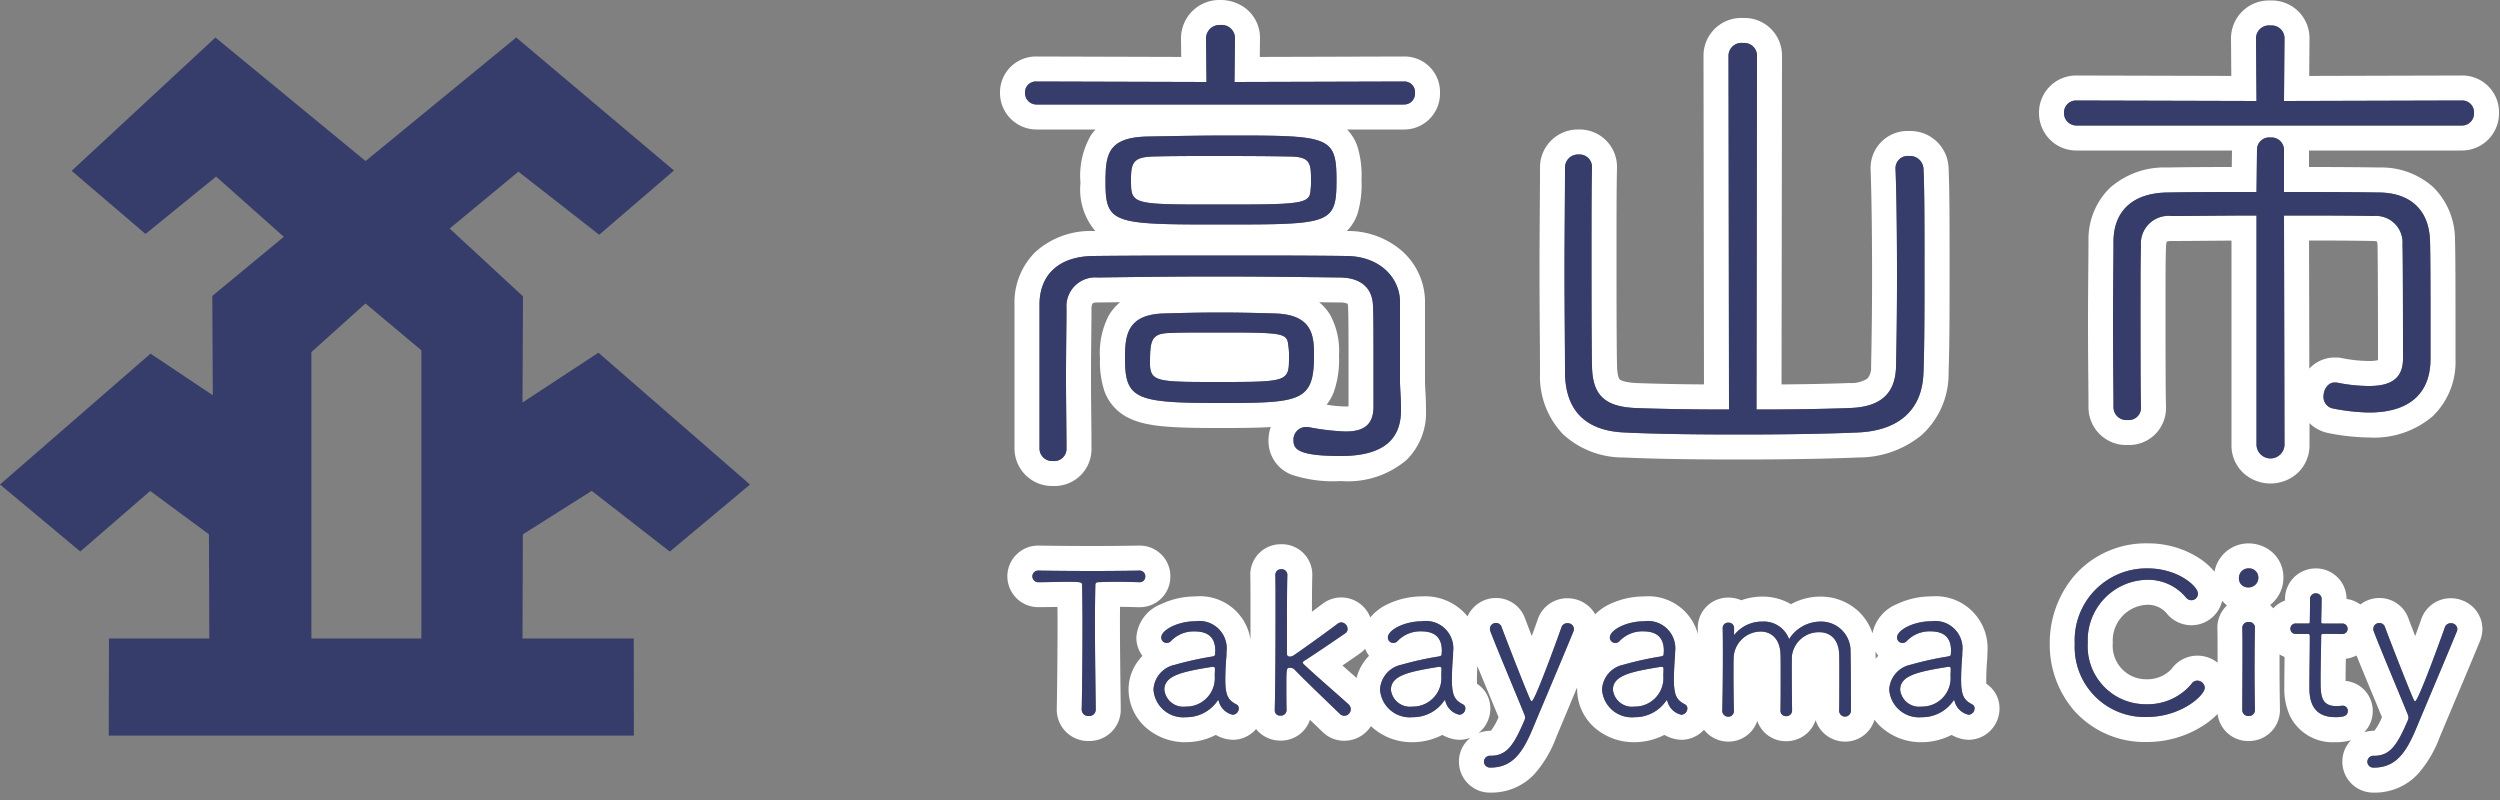 <svg xmlns="http://www.w3.org/2000/svg" width="200" height="64" viewBox="0 0 200 64"><rect x="0" y="0" width="200" height="64" fill="#808080" stroke="none"/><rect width="200" height="64" fill="none"/><g transform="translate(-4.359 -5.64)"><path d="M107.84,4.048c1.76,0,2.592-1.184,3.424-3.2.976-2.336,2.432-5.76,3.216-7.68a.552.552,0,0,0,.048-.208A.49.49,0,0,0,114-7.5a.482.482,0,0,0-.48.352c-.016.064-2.1,5.888-2.368,5.888-.048,0-.1-.08-.16-.224-.464-1.056-1.856-4.64-2.256-5.712a.454.454,0,0,0-.448-.32.464.464,0,0,0-.48.448.508.508,0,0,0,.032.208c.4,1.088,2.208,5.376,2.7,6.608a.782.782,0,0,1,.08.3.552.552,0,0,1-.048.208c-.848,1.968-1.408,2.848-2.7,2.848a.487.487,0,0,0-.544.464.479.479,0,0,0,.512.48m-70.672,0c1.76,0,2.592-1.184,3.424-3.2.976-2.336,2.432-5.76,3.216-7.68a.552.552,0,0,0,.048-.208.49.49,0,0,0-.528-.464.482.482,0,0,0-.48.352c-.016.064-2.1,5.888-2.368,5.888-.048,0-.1-.08-.16-.224-.464-1.056-1.856-4.64-2.256-5.712a.454.454,0,0,0-.448-.32.464.464,0,0,0-.48.448.508.508,0,0,0,.032.208c.4,1.088,2.208,5.376,2.7,6.608a.782.782,0,0,1,.08.3A.552.552,0,0,1,39.9.256C39.056,2.224,38.5,3.1,37.2,3.1a.487.487,0,0,0-.544.464.479.479,0,0,0,.512.48M104.736.016c.64,0,1.024-.08,1.024-.5a.4.4,0,0,0-.384-.416h-.064c-.16.016-.3.032-.448.032-1.248,0-1.28-.848-1.28-2.1,0-1.184.048-2.832.048-3.44,0-.208,0-.24.256-.24H105.3a.412.412,0,0,0,.448-.416.412.412,0,0,0-.448-.416h-1.424c-.208,0-.24,0-.24-.176,0,0,.032-1.28.032-1.744a.454.454,0,0,0-.464-.5.453.453,0,0,0-.464.464v.4c0,.56-.016,1.328-.016,1.392,0,.144-.032.16-.176.16h-.928a.412.412,0,0,0-.448.416.412.412,0,0,0,.448.416h.944c.112,0,.16.032.16.192v.256c0,.784-.032,2.736-.032,3.76,0,.7,0,2.448,2.048,2.448M71.68.016A3.016,3.016,0,0,0,74.208-1.3a.119.119,0,0,1,.048-.048c.032,0,.032.016.048.064a1.485,1.485,0,0,0,1.12,1.1.505.505,0,0,0,.48-.5.338.338,0,0,0-.176-.32c-.64-.336-.9-.656-.9-1.984,0-.528.032-1.248.08-1.776a4.344,4.344,0,0,0,.016-.448,2.189,2.189,0,0,0-2.5-2.448c-1.376,0-2.72.688-2.72,1.3a.434.434,0,0,0,.448.432.446.446,0,0,0,.336-.16,2.52,2.52,0,0,1,1.872-.768c1.3,0,1.664.688,1.664,1.568,0,.08-.016.176-.016.256,0,.112-.064.16-.256.192a25.743,25.743,0,0,0-2.96.656,2.138,2.138,0,0,0-1.712,1.984A2.382,2.382,0,0,0,71.68.016m2.112-4.032h.048c.112,0,.16.048.16.176,0,.192-.016.368-.016.544a2.281,2.281,0,0,1-2.32,2.464,1.529,1.529,0,0,1-1.712-1.344c0-1.12,1.328-1.44,3.84-1.84M48.7.016A3.016,3.016,0,0,0,51.232-1.3a.119.119,0,0,1,.048-.048c.032,0,.032.016.048.064a1.485,1.485,0,0,0,1.12,1.1.505.505,0,0,0,.48-.5.338.338,0,0,0-.176-.32c-.64-.336-.9-.656-.9-1.984,0-.528.032-1.248.08-1.776a4.344,4.344,0,0,0,.016-.448,2.189,2.189,0,0,0-2.5-2.448c-1.376,0-2.72.688-2.72,1.3a.434.434,0,0,0,.448.432.446.446,0,0,0,.336-.16,2.52,2.52,0,0,1,1.872-.768c1.3,0,1.664.688,1.664,1.568,0,.08-.016.176-.016.256,0,.112-.064.16-.256.192a25.743,25.743,0,0,0-2.96.656,2.138,2.138,0,0,0-1.712,1.984A2.382,2.382,0,0,0,48.7.016m2.112-4.032h.048c.112,0,.16.048.16.176,0,.192-.016.368-.016.544a2.281,2.281,0,0,1-2.32,2.464,1.529,1.529,0,0,1-1.712-1.344c0-1.12,1.328-1.44,3.84-1.84M30.944.016A3.016,3.016,0,0,0,33.472-1.3a.119.119,0,0,1,.048-.048c.032,0,.032.016.048.064a1.485,1.485,0,0,0,1.12,1.1.505.505,0,0,0,.48-.5.338.338,0,0,0-.176-.32c-.64-.336-.9-.656-.9-1.984,0-.528.032-1.248.08-1.776a4.343,4.343,0,0,0,.016-.448,2.189,2.189,0,0,0-2.5-2.448c-1.376,0-2.72.688-2.72,1.3a.434.434,0,0,0,.448.432.446.446,0,0,0,.336-.16,2.52,2.52,0,0,1,1.872-.768c1.3,0,1.664.688,1.664,1.568,0,.08-.016.176-.016.256,0,.112-.064.16-.256.192a25.743,25.743,0,0,0-2.96.656,2.138,2.138,0,0,0-1.712,1.984A2.382,2.382,0,0,0,30.944.016m2.112-4.032H33.1c.112,0,.16.048.16.176,0,.192-.016.368-.016.544a2.281,2.281,0,0,1-2.32,2.464,1.529,1.529,0,0,1-1.712-1.344c0-1.12,1.328-1.44,3.84-1.84M12.816.016A3.016,3.016,0,0,0,15.344-1.3a.119.119,0,0,1,.048-.048c.032,0,.032.016.048.064a1.485,1.485,0,0,0,1.12,1.1.505.505,0,0,0,.48-.5.338.338,0,0,0-.176-.32c-.64-.336-.9-.656-.9-1.984,0-.528.032-1.248.08-1.776a4.344,4.344,0,0,0,.016-.448,2.189,2.189,0,0,0-2.5-2.448c-1.376,0-2.72.688-2.72,1.3a.434.434,0,0,0,.448.432.446.446,0,0,0,.336-.16A2.52,2.52,0,0,1,13.5-6.848c1.3,0,1.664.688,1.664,1.568,0,.08-.016.176-.016.256,0,.112-.064.16-.256.192a25.743,25.743,0,0,0-2.96.656,2.138,2.138,0,0,0-1.712,1.984A2.382,2.382,0,0,0,12.816.016m2.112-4.032h.048c.112,0,.16.048.16.176,0,.192-.016.368-.016.544A2.281,2.281,0,0,1,12.8-.832a1.529,1.529,0,0,1-1.712-1.344c0-1.12,1.328-1.44,3.84-1.84M89.648,0c2.816,0,4.672-1.744,4.672-2.336a.6.6,0,0,0-.592-.576.541.541,0,0,0-.464.256,4.549,4.549,0,0,1-3.648,1.632,4.633,4.633,0,0,1-4.656-4.9,4.838,4.838,0,0,1,4.7-5.056A3.952,3.952,0,0,1,92.8-9.584a.555.555,0,0,0,.448.24.522.522,0,0,0,.528-.528c0-.576-1.584-2.016-4.032-2.016A5.75,5.75,0,0,0,83.92-5.856,5.6,5.6,0,0,0,89.648,0m-24.1-.032a.482.482,0,0,0,.464-.528v-.72c0-1.248-.016-3.28-.032-3.952a2.346,2.346,0,0,0-2.416-2.4,2.973,2.973,0,0,0-2.5,1.408,2.143,2.143,0,0,0-2.144-1.408,2.819,2.819,0,0,0-2.192,1.008q-.024.048-.048.048c-.016,0-.016-.032-.016-.1V-7.1a.427.427,0,0,0-.448-.448.428.428,0,0,0-.464.432V-7.1c.016.592.016,1.344.016,2.128,0,1.488-.016,3.168-.048,4.432v.016a.475.475,0,0,0,.48.5.446.446,0,0,0,.448-.48V-.528c-.016-.72-.032-1.92-.032-2.9,0-.608,0-1.136.016-1.408a2.183,2.183,0,0,1,2.16-2c.784,0,1.52.512,1.584,1.76.016.272.016.928.016,1.68,0,1.024,0,2.224-.016,2.864v.016a.427.427,0,0,0,.448.448.454.454,0,0,0,.48-.448V-.528C61.3-1.36,61.28-2.56,61.28-3.536c0-.592,0-1.1.016-1.376a2.169,2.169,0,0,1,2.192-1.872c.784,0,1.52.48,1.584,1.712.016.272.016.928.016,1.68,0,1.024,0,2.224-.016,2.864v.016a.471.471,0,0,0,.48.48M97.824-.08a.478.478,0,0,0,.512-.48V-.576c-.016-.9-.032-2.08-.032-3.216,0-1.376.016-2.688.032-3.36v-.016a.455.455,0,0,0-.5-.432.473.473,0,0,0-.512.448v.016c.016.448.016,1.1.016,1.856,0,1.488-.016,3.36-.016,4.72a.474.474,0,0,0,.5.48M5.04-.08A.517.517,0,0,0,5.6-.592V-.608C5.584-2.144,5.536-5.1,5.536-7.6c0-1.136.016-2.176.032-2.944,0-.208.112-.24.256-.24.24-.016.832-.032,1.6-.032.5,0,1.072.016,1.664.032H9.1a.445.445,0,0,0,.464-.464.457.457,0,0,0-.48-.464H9.072c-.928.016-2.288.032-3.664.032-1.68,0-3.376-.016-4.352-.032H1.04a.468.468,0,0,0-.512.464.482.482,0,0,0,.528.464c.768,0,1.664-.032,2.352-.032,1.072,0,1.1.048,1.1.272.016.752.032,1.92.032,3.2,0,2.448-.032,5.328-.064,6.736v.016a.517.517,0,0,0,.56.512M25.488-.1A.526.526,0,0,0,26-.608a.532.532,0,0,0-.192-.416c-.544-.512-2.688-2.352-3.52-3.152-.08-.08-.128-.128-.128-.176s.048-.1.144-.16c.88-.56,2.288-1.52,3.264-2.192a.379.379,0,0,0,.176-.336.526.526,0,0,0-.5-.528.512.512,0,0,0-.3.112c-.928.7-2.512,1.84-3.488,2.512a.554.554,0,0,1-.32.112c-.16,0-.24-.064-.24-.24v-1.68c0-1.456,0-3.5.032-4.624v-.016a.483.483,0,0,0-.96,0c.016.736.016,1.84.016,3.1,0,2.528-.016,5.7-.064,7.76v.016a.413.413,0,0,0,.464.4.444.444,0,0,0,.48-.448c-.016-.752-.016-1.3-.016-1.728,0-1.536,0-1.648.256-1.648a.515.515,0,0,1,.448.192c.736.768,3.088,3.024,3.584,3.5a.459.459,0,0,0,.352.144m72.32-10.272a.778.778,0,0,0,.8-.784.736.736,0,0,0-.784-.736.757.757,0,0,0-.768.736.718.718,0,0,0,.752.784M107.84,6.048a2.47,2.47,0,0,1-2.512-2.48,2.417,2.417,0,0,1,.7-1.715,4.261,4.261,0,0,1-1.294.163,3.8,3.8,0,0,1-3.589-2.082,5.292,5.292,0,0,1-.459-2.366c0-.557.009-1.359.018-2.135l0-.239a2.429,2.429,0,0,1-.4-.2c0,.387,0,.8,0,1.211,0,1.162.017,2.371.032,3.18q0,.018,0,.036V-.56a2.47,2.47,0,0,1-2.512,2.48A2.46,2.46,0,0,1,95.347-.243,6.65,6.65,0,0,1,94.1.75,8.364,8.364,0,0,1,89.648,2,7.552,7.552,0,0,1,83.9-.478,8.064,8.064,0,0,1,81.92-5.856a8.32,8.32,0,0,1,1.955-5.435,7.586,7.586,0,0,1,5.869-2.6A7.553,7.553,0,0,1,93.726-12.8,5.519,5.519,0,0,1,95.1-11.621a2.763,2.763,0,0,1,2.727-2.267,2.924,2.924,0,0,1,1.573.464,2.657,2.657,0,0,1,1.211,2.272,2.737,2.737,0,0,1-.918,2.07q-.071.064-.147.122a2.411,2.411,0,0,1,.256.269,2.406,2.406,0,0,1,.937-.625v-.107a2.46,2.46,0,0,1,.821-1.843,2.473,2.473,0,0,1,1.643-.621,2.452,2.452,0,0,1,2.463,2.442,2.45,2.45,0,0,1,1.1.444,2.488,2.488,0,0,1,1.524-.518,2.452,2.452,0,0,1,2.325,1.629c.113.3.308.814.54,1.413.213-.578.384-1.054.463-1.288A2.491,2.491,0,0,1,114-9.5a2.583,2.583,0,0,1,1.631.575,2.43,2.43,0,0,1,.9,1.889,2.522,2.522,0,0,1-.191.951l-.005.013c-.505,1.237-1.283,3.083-2.035,4.868-.429,1.019-.835,1.982-1.185,2.821A9.354,9.354,0,0,1,111.335,4.6,4.7,4.7,0,0,1,107.84,6.048Zm-2.256-8.935A2.407,2.407,0,0,1,107.76-.48a2.4,2.4,0,0,1-.685,1.7,2.694,2.694,0,0,1,.8-.119h.015a4.743,4.743,0,0,0,.607-1.089c-.181-.44-.425-1.027-.694-1.677-.464-1.118-.967-2.33-1.343-3.258a2.476,2.476,0,0,1-.853.262c-.01.568-.02,1.186-.02,1.7C105.584-2.938,105.584-2.913,105.584-2.887ZM89.664-8.976a2.871,2.871,0,0,0-2.7,3.056,2.669,2.669,0,0,0,2.656,2.9,2.647,2.647,0,0,0,2.028-.805,2.555,2.555,0,0,1,2.084-1.083,2.589,2.589,0,0,1,1.614.562c0-.321,0-.634,0-.93,0-.736,0-1.372-.015-1.785q0-.036,0-.071v-.016a2.409,2.409,0,0,1,.77-1.779,2.582,2.582,0,0,1-.387-.37,2.532,2.532,0,0,1-2.463,1.957,2.566,2.566,0,0,1-2.025-1.01A1.983,1.983,0,0,0,89.664-8.976ZM37.168,6.048a2.47,2.47,0,0,1-2.512-2.48,2.419,2.419,0,0,1,.923-1.913,2.438,2.438,0,0,1-.891.169,2.9,2.9,0,0,1-1.357-.391l-.04.02a5.261,5.261,0,0,1-2.348.563A4.759,4.759,0,0,1,27.681.792L27.614.728A2.512,2.512,0,0,1,25.488,1.9a2.447,2.447,0,0,1-1.751-.715L23.4.861,22.738.226a2.447,2.447,0,0,1-2.354,1.662A2.47,2.47,0,0,1,18.426.962l-.013.015a2.465,2.465,0,0,1-1.853.847A2.9,2.9,0,0,1,15.2,1.433l-.04.02a5.261,5.261,0,0,1-2.348.563A4.759,4.759,0,0,1,9.553.792,4.1,4.1,0,0,1,8.224-2.192a3.813,3.813,0,0,1,.85-2.4q.124-.155.264-.3a2.409,2.409,0,0,1-.49-1.458,3.072,3.072,0,0,1,1.967-2.673,6.4,6.4,0,0,1,2.753-.623A4.089,4.089,0,0,1,17.98-6.2c0-.855,0-1.592,0-2.085,0-1.259,0-2.346-.016-3.061q0-.022,0-.043a2.43,2.43,0,0,1,2.48-2.432,2.43,2.43,0,0,1,2.48,2.432v.016q0,.029,0,.057c-.02.71-.027,1.808-.03,2.893.306-.224.592-.437.838-.623l.046-.034a2.484,2.484,0,0,1,1.466-.485,2.5,2.5,0,0,1,2.321,1.6,3.979,3.979,0,0,1,1.374-1.055A6.4,6.4,0,0,1,31.7-9.648a4.354,4.354,0,0,1,3.644,1.6A2.485,2.485,0,0,1,37.616-9.52a2.452,2.452,0,0,1,2.325,1.629c.113.3.308.814.54,1.413.213-.578.384-1.054.463-1.288A2.491,2.491,0,0,1,43.328-9.5a2.583,2.583,0,0,1,1.631.575,2.443,2.443,0,0,1,.594.709,4.2,4.2,0,0,1,1.15-.805,6.4,6.4,0,0,1,2.753-.623,4.1,4.1,0,0,1,4.313,3c0-.14,0-.274-.008-.4q0-.027,0-.054V-7.12a2.422,2.422,0,0,1,2.464-2.432,2.491,2.491,0,0,1,1.017.213,4.993,4.993,0,0,1,1.687-.293,4.471,4.471,0,0,1,2.289.608,4.857,4.857,0,0,1,2.351-.608,4.434,4.434,0,0,1,3,1.133,4.27,4.27,0,0,1,1.17,1.806,3.2,3.2,0,0,1,1.943-2.332,6.4,6.4,0,0,1,2.753-.623,4.149,4.149,0,0,1,4.5,4.448,6.209,6.209,0,0,1-.025.636c-.042.465-.071,1.116-.071,1.588,0,.134,0,.238.008.319A2.342,2.342,0,0,1,77.9-.672,2.507,2.507,0,0,1,77.277.977a2.465,2.465,0,0,1-1.853.847,2.9,2.9,0,0,1-1.357-.391l-.04.02a5.261,5.261,0,0,1-2.348.563A4.759,4.759,0,0,1,68.417.792,4.243,4.243,0,0,1,67.9.217a2.441,2.441,0,0,1-2.35,1.751,2.484,2.484,0,0,1-1.677-.648,2.46,2.46,0,0,1-.684-1.07,2.417,2.417,0,0,1-.739,1.1,2.513,2.513,0,0,1-1.62.588A2.418,2.418,0,0,1,58.522.314a2.421,2.421,0,0,1-2.314,1.654A2.475,2.475,0,0,1,54.513,1.3a2.487,2.487,0,0,1-.255-.277,2.464,2.464,0,0,1-1.81.8,2.9,2.9,0,0,1-1.357-.391l-.04.02a5.261,5.261,0,0,1-2.348.563A4.759,4.759,0,0,1,45.441.792a4.1,4.1,0,0,1-1.329-2.984q0-.091,0-.182l-.491,1.167C43.2-.188,42.79.775,42.44,1.614A9.354,9.354,0,0,1,40.663,4.6,4.7,4.7,0,0,1,37.168,6.048ZM36.1-2.657A2.342,2.342,0,0,1,37.168-.672,2.507,2.507,0,0,1,36.541.977a2.5,2.5,0,0,1-.328.313A2.669,2.669,0,0,1,37.2,1.1h.015A4.743,4.743,0,0,0,37.823.015c-.181-.44-.425-1.027-.694-1.677-.333-.8-.685-1.651-1-2.41-.022.372-.035.775-.035,1.1C36.1-2.842,36.1-2.738,36.1-2.657ZM25.333-4.121l.514.453.619.546A3.854,3.854,0,0,1,27.2-4.6q.124-.155.264-.3a2.427,2.427,0,0,1-.316-.557,2.367,2.367,0,0,1-.47.409C26.273-4.761,25.8-4.441,25.333-4.121ZM67.984-5.238c0,.145.006.342.01.574q.1-.119.208-.23A2.435,2.435,0,0,1,67.984-5.238ZM5.04,1.92A2.509,2.509,0,0,1,2.48-.592V-.608q0-.023,0-.045c.031-1.373.063-4.251.063-6.691,0-.532,0-1.025-.007-1.461l-.2,0c-.425.008-.865.017-1.279.017a2.47,2.47,0,0,1-2.528-2.464A2.462,2.462,0,0,1,1.04-13.712h.049c.893.015,2.56.032,4.319.032,1.616,0,3.077-.022,3.63-.032h.05a2.446,2.446,0,0,1,2.48,2.464A2.438,2.438,0,0,1,9.1-8.784H8.98c-.518-.014-1.011-.027-1.438-.03q-.006.621-.006,1.216c0,1.862.027,4.014.047,5.585.007.531.013,1,.017,1.386q0,.01,0,.021v.016A2.509,2.509,0,0,1,5.04,1.92Z" transform="translate(86.419 63)" fill="#fff"/><path d="M20.08-32.36a1.084,1.084,0,0,0-1.16,1.04l.04,3.52-13.6-.04a.872.872,0,0,0-.92.88A.922.922,0,0,0,5.4-26H34.76a.869.869,0,0,0,.88-.92.849.849,0,0,0-.88-.92L21.2-27.8l.04-3.52a1.062,1.062,0,0,0-1.16-1.04m84,.04a1.039,1.039,0,0,0-1.16,1.04l.04,5-14.4-.04a.965.965,0,0,0-1,1,.988.988,0,0,0,1,1h30.8a.963.963,0,0,0,1-1,.943.943,0,0,0-1-1l-14.2.04.04-5a1.026,1.026,0,0,0-1.12-1.04m-42.2,1.4a1.032,1.032,0,0,0-1.16,1L60.76-1.6c-2.76,0-5.44-.04-7.52-.12-2.52-.12-3.4-1.12-3.44-3.36-.04-2-.04-5.72-.04-9.24,0-2.56,0-5.04.04-6.68v-.04A1,1,0,0,0,48.72-22a1.039,1.039,0,0,0-1.08,1.04c0,2.2-.04,5.32-.04,8.36s.04,6.04.04,8.08c.04,3.04,1.68,4.64,4.8,4.76,2.48.12,5.72.16,9.04.16S68.2.36,71,.24c3.2-.12,5.24-1.68,5.32-4.84.08-2.08.08-5.32.08-8.48,0-3.12,0-6.16-.08-7.76a1.08,1.08,0,0,0-1.16-1.04.978.978,0,0,0-1.08.96v.04c.08,2.04.12,5.4.12,8.64,0,2.84-.04,5.56-.08,7.28-.08,2.24-1.4,3.16-3.68,3.24-2.04.08-4.72.12-7.48.12L63-29.92a1.019,1.019,0,0,0-1.12-1m-41.12,7.4c-2.12,0-4.24.04-6.4.08-3.36.04-3.48,1.48-3.48,3.72,0,3.28.72,3.32,9.2,3.32,8.8,0,9.28,0,9.28-3.56,0-3.52-.6-3.56-8.6-3.56M19.72-18c-6.8,0-6.8,0-6.8-2,0-1.36.2-1.8,1.8-1.84,1.52-.04,3.04-.04,4.56-.04,2.08,0,4.16,0,6.24.04,1.72,0,1.8.48,1.8,1.88a5.114,5.114,0,0,1-.04.84C27.24-18,26.32-18,19.72-18m84.36-5.36a.978.978,0,0,0-1.08.96l-.04,3.4c-2.56,0-5.04,0-7.12.04-2.92.04-4.28,1.6-4.32,3.84,0,1.16-.04,3.92-.04,6.72,0,2.76.04,5.48.04,6.6A1.026,1.026,0,0,0,92.64-.76a.978.978,0,0,0,1.08-.96v-.04c-.04-1.32-.04-4.8-.04-7.88,0-2.2,0-4.24.04-5a2.213,2.213,0,0,1,2.44-2.44c1.88,0,4.28-.04,6.8-.04V1.24a1.121,1.121,0,0,0,2.24,0l-.04-18.36c2.64,0,5.2,0,7.16.04a2.131,2.131,0,0,1,2.32,2.28c.04,1.28.04,8.76.04,9.04v.08c0,1.6-.96,2.2-2.72,2.2a13.124,13.124,0,0,1-2.6-.28h-.16c-.52,0-.88.56-.88,1.12a.937.937,0,0,0,.76.96,16.206,16.206,0,0,0,2.88.32c3.4,0,4.92-1.68,4.92-4.28V-8.36c0-2.2,0-5.64-.04-6.76-.08-2.4-1.52-3.8-4.04-3.84-2.4-.04-5.04-.04-7.64-.04v-3.4a1,1,0,0,0-1.08-.96M21.32-13.92c-4,0-7.88,0-11.44.04C7.04-13.84,5.6-12.28,5.6-10V1.52a1.006,1.006,0,0,0,1.08,1,.978.978,0,0,0,1.08-.96c0-1.6-.04-3.68-.04-5.76,0-2.04.04-4.08.04-5.52a2.3,2.3,0,0,1,2.48-2.44c2.84-.04,6.08-.08,9.44-.08,3.4,0,6.84.04,10.04.08,1.6.04,2.52.84,2.56,2.28.04.84.04,1.76.04,8.04,0,1.52-.84,2-2.24,2a18.861,18.861,0,0,1-3-.36h-.16a1.009,1.009,0,0,0-1,1.08c0,.72.44,1.24,3.8,1.24,3.92,0,4.8-1.8,4.8-3.68v-.12c0-.8-.08-1.64-.08-2.16v-6.48c-.08-1.88-1.64-3.52-4.24-3.56-2.96-.04-5.96-.04-8.88-.04M20-9.36c-1.6,0-3.2.04-4.56.08-2.88.12-3,1.84-3,3.6,0,3.24.84,3.56,7.52,3.56,6.52,0,7.6-.08,7.6-3.8,0-1.52-.08-3.24-3.04-3.36-1.28-.04-2.88-.08-4.52-.08M19.96-3.8c-4.76,0-5.44,0-5.52-1.32,0-1.96.04-2.56,1.56-2.6.88-.04,2.08-.04,3.32-.04,6.04,0,6.08,0,6.2,1.16a4.356,4.356,0,0,1,.04.76c0,2,0,2.04-5.6,2.04m.12-30.56a3.276,3.276,0,0,1,2.068.714A2.981,2.981,0,0,1,23.24-31.32q0,.011,0,.023l-.017,1.491,11.531-.034h.006a2.837,2.837,0,0,1,2.88,2.92A2.869,2.869,0,0,1,34.76-24H30.21a3.67,3.67,0,0,1,.811,1.316,7.843,7.843,0,0,1,.339,2.724,8.009,8.009,0,0,1-.333,2.743,3.606,3.606,0,0,1-.841,1.337h.042a6.576,6.576,0,0,1,4.373,1.6,5.48,5.48,0,0,1,1.838,3.874q0,.043,0,.085v6.48c0,.178.015.455.031.748.023.429.049.915.049,1.412v.12a5.3,5.3,0,0,1-1.541,3.984,7.238,7.238,0,0,1-5.259,1.7,10.514,10.514,0,0,1-3.927-.5A2.87,2.87,0,0,1,23.92.88,3.23,3.23,0,0,1,24.1-.2c-1.092.074-2.433.081-4.143.081-3.8,0-5.723-.108-7.107-.751A3.832,3.832,0,0,1,10.8-3.051,7.534,7.534,0,0,1,10.44-5.68a6.519,6.519,0,0,1,.695-3.427,4,4,0,0,1,.915-1.078l-1.781.024H10.24a.718.718,0,0,0-.387.071.738.738,0,0,0-.093.4c0,.662-.009,1.448-.018,2.28C9.732-6.419,9.72-5.3,9.72-4.2s.011,2.182.022,3.231C9.751-.058,9.76.8,9.76,1.56A2.955,2.955,0,0,1,6.68,4.52a3.008,3.008,0,0,1-3.08-3V-10a5.666,5.666,0,0,1,1.7-4.229A6.592,6.592,0,0,1,9.852-15.88l.21,0A5.122,5.122,0,0,1,8.88-19.72a6.444,6.444,0,0,1,.84-3.829A3.864,3.864,0,0,1,10.087-24H5.4a2.929,2.929,0,0,1-2.96-2.96,2.869,2.869,0,0,1,2.92-2.88h.006l11.571.034L16.92-31.3q0-.011,0-.023A3.069,3.069,0,0,1,20.08-34.36Zm9.6,24.2-1.708-.021a3.967,3.967,0,0,1,.881,1.009A6.063,6.063,0,0,1,29.56-5.92a7.873,7.873,0,0,1-.4,2.878,4.066,4.066,0,0,1-.592,1.059,10.79,10.79,0,0,0,1.515.143c.1,0,.175,0,.24-.008,0-6.192,0-7.144-.038-7.937q0-.02,0-.04a.8.8,0,0,0-.033-.23A1.291,1.291,0,0,0,29.681-10.16Zm74.4-24.16a3.013,3.013,0,0,1,3.12,3.04q0,.008,0,.016l-.024,2.978,12.178-.034h.006a2.934,2.934,0,0,1,3,3,2.968,2.968,0,0,1-3,3h-12.2V-21c1.938,0,3.876.01,5.673.04a6.2,6.2,0,0,1,4.284,1.589,5.9,5.9,0,0,1,1.722,4.184c.041,1.151.041,4.566.041,6.827v2.72a6.043,6.043,0,0,1-1.827,4.583A7.245,7.245,0,0,1,111.96.64a17.859,17.859,0,0,1-3.244-.353L108.63.269A3,3,0,0,1,107.2-.507l0,1.742a3.015,3.015,0,0,1-1.048,2.333,3.231,3.231,0,0,1-4.143,0A3.013,3.013,0,0,1,100.96,1.24V-15.113l-1.873.015c-1.052.009-2.047.018-2.927.018a1.27,1.27,0,0,0-.373.043,1.4,1.4,0,0,0-.068.448q0,.027,0,.054c-.037.707-.037,2.836-.037,4.895,0,3.061,0,6.53.039,7.819q0,.03,0,.061v.04a2.955,2.955,0,0,1-3.08,2.96A3.013,3.013,0,0,1,89.52-1.8c0-.427-.006-1.088-.013-1.925-.012-1.328-.027-2.981-.027-4.675,0-1.712.015-3.387.026-4.732.007-.827.014-1.542.014-1.988q0-.018,0-.036a5.718,5.718,0,0,1,1.7-4.159,6.552,6.552,0,0,1,4.585-1.645c1.558-.03,3.312-.038,5.177-.04L101-22.32H88.56a2.952,2.952,0,0,1-2.23-.986,3.016,3.016,0,0,1-.77-2.014,2.968,2.968,0,0,1,3-3h.006l12.378.034-.024-2.978q0-.008,0-.016A3.034,3.034,0,0,1,104.08-34.32Zm8.192,19.239c-1.443-.029-3.2-.037-5.108-.039l.022,10.25A2.762,2.762,0,0,1,109.2-5.76h.16a2,2,0,0,1,.392.039,11.225,11.225,0,0,0,2.208.241,2.978,2.978,0,0,0,.715-.067c0-.035.005-.079.005-.133v-.08c0-2.871-.008-7.992-.039-8.978a1.209,1.209,0,0,0-.04-.3A1.246,1.246,0,0,0,112.272-15.081ZM61.88-32.92a3,3,0,0,1,3.12,3L64.963-3.607c2.051-.015,3.921-.053,5.4-.111h.008a2.458,2.458,0,0,0,1.456-.349,1.314,1.314,0,0,0,.3-.953c.019-.82.079-3.7.079-7.22,0-3.469-.044-6.67-.118-8.562q0-.039,0-.078v-.04a2.955,2.955,0,0,1,3.08-2.96,3.062,3.062,0,0,1,3.157,2.929v.011c.082,1.65.082,4.666.082,7.86,0,3.159,0,6.425-.081,8.543A6.588,6.588,0,0,1,76.142.469,7.959,7.959,0,0,1,71.08,2.238c-2.5.107-5.735.162-9.6.162-3.832,0-6.9-.054-9.128-.162A7.081,7.081,0,0,1,47.48.378,6.7,6.7,0,0,1,45.64-4.494q0-.013,0-.026c0-.911-.008-2.043-.017-3.241-.011-1.481-.023-3.16-.023-4.839,0-1.65.012-3.352.022-4.854.009-1.286.018-2.5.018-3.506A3.028,3.028,0,0,1,48.72-24a2.99,2.99,0,0,1,3.08,2.96V-21q0,.024,0,.049c-.039,1.616-.039,4.052-.039,6.631,0,3.55,0,7.22.04,9.2.016.885.191,1.087.211,1.107s.27.244,1.316.295c1.505.058,3.386.1,5.43.111l-.037-26.31A3.016,3.016,0,0,1,61.88-32.92Z" transform="translate(81.919 40)" fill="#fff"/><path d="M5.6-.608C5.584-2.144,5.536-5.1,5.536-7.6c0-1.136.016-2.176.032-2.944,0-.208.112-.24.256-.24.24-.016.832-.032,1.6-.032.5,0,1.072.016,1.664.032H9.1a.445.445,0,0,0,.464-.464.457.457,0,0,0-.48-.464H9.072c-.928.016-2.288.032-3.664.032-1.68,0-3.376-.016-4.352-.032H1.04a.468.468,0,0,0-.512.464.482.482,0,0,0,.528.464c.768,0,1.664-.032,2.352-.032,1.072,0,1.1.048,1.1.272.016.752.032,1.92.032,3.2,0,2.448-.032,5.328-.064,6.736v.016a.517.517,0,0,0,.56.512A.517.517,0,0,0,5.6-.592Zm9.792-.736c.032,0,.032.016.048.064a1.485,1.485,0,0,0,1.12,1.1.505.505,0,0,0,.48-.5.338.338,0,0,0-.176-.32c-.64-.336-.9-.656-.9-1.984,0-.528.032-1.248.08-1.776a4.344,4.344,0,0,0,.016-.448,2.189,2.189,0,0,0-2.5-2.448c-1.376,0-2.72.688-2.72,1.3a.434.434,0,0,0,.448.432.446.446,0,0,0,.336-.16A2.52,2.52,0,0,1,13.5-6.848c1.3,0,1.664.688,1.664,1.568,0,.08-.016.176-.016.256,0,.112-.064.16-.256.192a25.743,25.743,0,0,0-2.96.656,2.138,2.138,0,0,0-1.712,1.984A2.382,2.382,0,0,0,12.816.016,3.016,3.016,0,0,0,15.344-1.3.119.119,0,0,1,15.392-1.344ZM12.8-.832a1.529,1.529,0,0,1-1.712-1.344c0-1.12,1.328-1.44,3.84-1.84h.048c.112,0,.16.048.16.176,0,.192-.016.368-.016.544A2.281,2.281,0,0,1,12.8-.832Zm7.12.32a.413.413,0,0,0,.464.4.444.444,0,0,0,.48-.448c-.016-.752-.016-1.3-.016-1.728,0-1.536,0-1.648.256-1.648a.515.515,0,0,1,.448.192c.736.768,3.088,3.024,3.584,3.5a.459.459,0,0,0,.352.144A.526.526,0,0,0,26-.608a.532.532,0,0,0-.192-.416c-.544-.512-2.688-2.352-3.52-3.152-.08-.08-.128-.128-.128-.176s.048-.1.144-.16c.88-.56,2.288-1.52,3.264-2.192a.379.379,0,0,0,.176-.336.526.526,0,0,0-.5-.528.512.512,0,0,0-.3.112c-.928.7-2.512,1.84-3.488,2.512a.554.554,0,0,1-.32.112c-.16,0-.24-.064-.24-.24v-1.68c0-1.456,0-3.5.032-4.624v-.016a.441.441,0,0,0-.48-.432.441.441,0,0,0-.48.432c.016.736.016,1.84.016,3.1,0,2.528-.016,5.7-.064,7.76Zm13.6-.832c.032,0,.032.016.048.064a1.485,1.485,0,0,0,1.12,1.1.505.505,0,0,0,.48-.5.338.338,0,0,0-.176-.32c-.64-.336-.9-.656-.9-1.984,0-.528.032-1.248.08-1.776a4.344,4.344,0,0,0,.016-.448,2.189,2.189,0,0,0-2.5-2.448c-1.376,0-2.72.688-2.72,1.3a.434.434,0,0,0,.448.432.446.446,0,0,0,.336-.16,2.52,2.52,0,0,1,1.872-.768c1.3,0,1.664.688,1.664,1.568,0,.08-.016.176-.016.256,0,.112-.064.16-.256.192a25.743,25.743,0,0,0-2.96.656,2.138,2.138,0,0,0-1.712,1.984A2.382,2.382,0,0,0,30.944.016,3.016,3.016,0,0,0,33.472-1.3.119.119,0,0,1,33.52-1.344Zm-2.592.512a1.529,1.529,0,0,1-1.712-1.344c0-1.12,1.328-1.44,3.84-1.84H33.1c.112,0,.16.048.16.176,0,.192-.016.368-.016.544A2.281,2.281,0,0,1,30.928-.832ZM40.592.848c.976-2.336,2.432-5.76,3.216-7.68a.552.552,0,0,0,.048-.208.49.49,0,0,0-.528-.464.482.482,0,0,0-.48.352c-.016.064-2.1,5.888-2.368,5.888-.048,0-.1-.08-.16-.224-.464-1.056-1.856-4.64-2.256-5.712a.454.454,0,0,0-.448-.32.464.464,0,0,0-.48.448.508.508,0,0,0,.032.208c.4,1.088,2.208,5.376,2.7,6.608a.782.782,0,0,1,.08.3A.552.552,0,0,1,39.9.256C39.056,2.224,38.5,3.1,37.2,3.1a.487.487,0,0,0-.544.464.479.479,0,0,0,.512.48C38.928,4.048,39.76,2.864,40.592.848ZM51.28-1.344c.032,0,.032.016.048.064a1.485,1.485,0,0,0,1.12,1.1.505.505,0,0,0,.48-.5.338.338,0,0,0-.176-.32c-.64-.336-.9-.656-.9-1.984,0-.528.032-1.248.08-1.776a4.344,4.344,0,0,0,.016-.448,2.189,2.189,0,0,0-2.5-2.448c-1.376,0-2.72.688-2.72,1.3a.434.434,0,0,0,.448.432.446.446,0,0,0,.336-.16,2.52,2.52,0,0,1,1.872-.768c1.3,0,1.664.688,1.664,1.568,0,.08-.016.176-.016.256,0,.112-.064.16-.256.192a25.743,25.743,0,0,0-2.96.656,2.138,2.138,0,0,0-1.712,1.984A2.382,2.382,0,0,0,48.7.016,3.016,3.016,0,0,0,51.232-1.3.119.119,0,0,1,51.28-1.344Zm-2.592.512a1.529,1.529,0,0,1-1.712-1.344c0-1.12,1.328-1.44,3.84-1.84h.048c.112,0,.16.048.16.176,0,.192-.016.368-.016.544A2.281,2.281,0,0,1,48.688-.832Zm16.384.32a.471.471,0,0,0,.48.48.482.482,0,0,0,.464-.528v-.72c0-1.248-.016-3.28-.032-3.952a2.346,2.346,0,0,0-2.416-2.4,2.973,2.973,0,0,0-2.5,1.408,2.143,2.143,0,0,0-2.144-1.408,2.819,2.819,0,0,0-2.192,1.008q-.024.048-.048.048c-.016,0-.016-.032-.016-.1V-7.1a.427.427,0,0,0-.448-.448.428.428,0,0,0-.464.432V-7.1c.016.592.016,1.344.016,2.128,0,1.488-.016,3.168-.048,4.432v.016a.475.475,0,0,0,.48.5.446.446,0,0,0,.448-.48V-.528c-.016-.72-.032-1.92-.032-2.9,0-.608,0-1.136.016-1.408a2.183,2.183,0,0,1,2.16-2c.784,0,1.52.512,1.584,1.76.016.272.016.928.016,1.68,0,1.024,0,2.224-.016,2.864v.016a.427.427,0,0,0,.448.448.454.454,0,0,0,.48-.448V-.528C61.3-1.36,61.28-2.56,61.28-3.536c0-.592,0-1.1.016-1.376a2.169,2.169,0,0,1,2.192-1.872c.784,0,1.52.48,1.584,1.712.016.272.016.928.016,1.68,0,1.024,0,2.224-.016,2.864Zm9.184-.832c.032,0,.032.016.048.064a1.485,1.485,0,0,0,1.12,1.1.505.505,0,0,0,.48-.5.338.338,0,0,0-.176-.32c-.64-.336-.9-.656-.9-1.984,0-.528.032-1.248.08-1.776a4.344,4.344,0,0,0,.016-.448,2.189,2.189,0,0,0-2.5-2.448c-1.376,0-2.72.688-2.72,1.3a.434.434,0,0,0,.448.432.446.446,0,0,0,.336-.16,2.52,2.52,0,0,1,1.872-.768c1.3,0,1.664.688,1.664,1.568,0,.08-.016.176-.016.256,0,.112-.064.16-.256.192a25.743,25.743,0,0,0-2.96.656,2.138,2.138,0,0,0-1.712,1.984A2.382,2.382,0,0,0,71.68.016,3.016,3.016,0,0,0,74.208-1.3.119.119,0,0,1,74.256-1.344Zm-2.592.512a1.529,1.529,0,0,1-1.712-1.344c0-1.12,1.328-1.44,3.84-1.84h.048c.112,0,.16.048.16.176,0,.192-.016.368-.016.544A2.281,2.281,0,0,1,71.664-.832Zm22.656-1.5a.6.6,0,0,0-.592-.576.541.541,0,0,0-.464.256,4.549,4.549,0,0,1-3.648,1.632,4.633,4.633,0,0,1-4.656-4.9,4.838,4.838,0,0,1,4.7-5.056A3.952,3.952,0,0,1,92.8-9.584a.555.555,0,0,0,.448.24.522.522,0,0,0,.528-.528c0-.576-1.584-2.016-4.032-2.016A5.75,5.75,0,0,0,83.92-5.856,5.6,5.6,0,0,0,89.648,0C92.464,0,94.32-1.744,94.32-2.336Zm4.288-8.816a.736.736,0,0,0-.784-.736.757.757,0,0,0-.768.736.718.718,0,0,0,.752.784A.778.778,0,0,0,98.608-11.152ZM98.336-.576c-.016-.9-.032-2.08-.032-3.216,0-1.376.016-2.688.032-3.36v-.016a.455.455,0,0,0-.5-.432.473.473,0,0,0-.512.448v.016c.016.448.016,1.1.016,1.856,0,1.488-.016,3.36-.016,4.72a.474.474,0,0,0,.5.48.478.478,0,0,0,.512-.48ZM105.3-6.64a.412.412,0,0,0,.448-.416.412.412,0,0,0-.448-.416h-1.424c-.208,0-.24,0-.24-.176,0,0,.032-1.28.032-1.744a.454.454,0,0,0-.464-.5.453.453,0,0,0-.464.464v.4c0,.56-.016,1.328-.016,1.392,0,.144-.032.16-.176.16h-.928a.412.412,0,0,0-.448.416.412.412,0,0,0,.448.416h.944c.112,0,.16.032.16.192v.256c0,.784-.032,2.736-.032,3.76,0,.7,0,2.448,2.048,2.448.64,0,1.024-.08,1.024-.5a.4.4,0,0,0-.384-.416h-.064c-.16.016-.3.032-.448.032-1.248,0-1.28-.848-1.28-2.1,0-1.184.048-2.832.048-3.44,0-.208,0-.24.256-.24ZM111.264.848c.976-2.336,2.432-5.76,3.216-7.68a.552.552,0,0,0,.048-.208A.49.49,0,0,0,114-7.5a.482.482,0,0,0-.48.352c-.016.064-2.1,5.888-2.368,5.888-.048,0-.1-.08-.16-.224-.464-1.056-1.856-4.64-2.256-5.712a.454.454,0,0,0-.448-.32.464.464,0,0,0-.48.448.508.508,0,0,0,.032.208c.4,1.088,2.208,5.376,2.7,6.608a.782.782,0,0,1,.08.3.552.552,0,0,1-.048.208c-.848,1.968-1.408,2.848-2.7,2.848a.487.487,0,0,0-.544.464.479.479,0,0,0,.512.48C109.6,4.048,110.432,2.864,111.264.848Z" transform="translate(86.419 63)" fill="#363d6a"/><path d="M29.36-19.96c0-3.52-.6-3.56-8.6-3.56-2.12,0-4.24.04-6.4.08-3.36.04-3.48,1.48-3.48,3.72,0,3.28.72,3.32,9.2,3.32C28.88-16.4,29.36-16.4,29.36-19.96ZM5.6,1.52a1.006,1.006,0,0,0,1.08,1,.978.978,0,0,0,1.08-.96c0-1.6-.04-3.68-.04-5.76,0-2.04.04-4.08.04-5.52a2.3,2.3,0,0,1,2.48-2.44c2.84-.04,6.08-.08,9.44-.08,3.4,0,6.84.04,10.04.08,1.6.04,2.52.84,2.56,2.28.04.84.04,1.76.04,8.04,0,1.52-.84,2-2.24,2a18.861,18.861,0,0,1-3-.36h-.16a1.009,1.009,0,0,0-1,1.08c0,.72.44,1.24,3.8,1.24,3.92,0,4.8-1.8,4.8-3.68v-.12c0-.8-.08-1.64-.08-2.16v-6.48c-.08-1.88-1.64-3.52-4.24-3.56-2.96-.04-5.96-.04-8.88-.04-4,0-7.88,0-11.44.04C7.04-13.84,5.6-12.28,5.6-10ZM27.56-5.92c0-1.52-.08-3.24-3.04-3.36-1.28-.04-2.88-.08-4.52-.08-1.6,0-3.2.04-4.56.08-2.88.12-3,1.84-3,3.6,0,3.24.84,3.56,7.52,3.56C26.48-2.12,27.56-2.2,27.56-5.92ZM34.76-26a.869.869,0,0,0,.88-.92.849.849,0,0,0-.88-.92L21.2-27.8l.04-3.52a1.062,1.062,0,0,0-1.16-1.04,1.084,1.084,0,0,0-1.16,1.04l.04,3.52-13.6-.04a.872.872,0,0,0-.92.88A.922.922,0,0,0,5.4-26Zm-7.48,6.88C27.24-18,26.32-18,19.72-18c-6.8,0-6.8,0-6.8-2,0-1.36.2-1.8,1.8-1.84,1.52-.04,3.04-.04,4.56-.04,2.08,0,4.16,0,6.24.04,1.72,0,1.8.48,1.8,1.88A5.114,5.114,0,0,1,27.28-19.12Zm-12.84,14c0-1.96.04-2.56,1.56-2.6.88-.04,2.08-.04,3.32-.04,6.04,0,6.08,0,6.2,1.16a4.356,4.356,0,0,1,.04.76c0,2,0,2.04-5.6,2.04C15.2-3.8,14.52-3.8,14.44-5.12ZM60.76-1.6c-2.76,0-5.44-.04-7.52-.12-2.52-.12-3.4-1.12-3.44-3.36-.04-2-.04-5.72-.04-9.24,0-2.56,0-5.04.04-6.68v-.04A1,1,0,0,0,48.72-22a1.039,1.039,0,0,0-1.08,1.04c0,2.2-.04,5.32-.04,8.36s.04,6.04.04,8.08c.04,3.04,1.68,4.64,4.8,4.76,2.48.12,5.72.16,9.04.16S68.2.36,71,.24c3.2-.12,5.24-1.68,5.32-4.84.08-2.08.08-5.32.08-8.48,0-3.12,0-6.16-.08-7.76a1.08,1.08,0,0,0-1.16-1.04.978.978,0,0,0-1.08.96v.04c.08,2.04.12,5.4.12,8.64,0,2.84-.04,5.56-.08,7.28-.08,2.24-1.4,3.16-3.68,3.24-2.04.08-4.72.12-7.48.12L63-29.92a1.019,1.019,0,0,0-1.12-1,1.032,1.032,0,0,0-1.16,1Zm56.12-6.76c0-2.2,0-5.64-.04-6.76-.08-2.4-1.52-3.8-4.04-3.84-2.4-.04-5.04-.04-7.64-.04v-3.4a1,1,0,0,0-1.08-.96.978.978,0,0,0-1.08.96l-.04,3.4c-2.56,0-5.04,0-7.12.04-2.92.04-4.28,1.6-4.32,3.84,0,1.16-.04,3.92-.04,6.72,0,2.76.04,5.48.04,6.6A1.026,1.026,0,0,0,92.64-.76a.978.978,0,0,0,1.08-.96v-.04c-.04-1.32-.04-4.8-.04-7.88,0-2.2,0-4.24.04-5a2.213,2.213,0,0,1,2.44-2.44c1.88,0,4.28-.04,6.8-.04V1.24a1.121,1.121,0,0,0,2.24,0l-.04-18.36c2.64,0,5.2,0,7.16.04a2.131,2.131,0,0,1,2.32,2.28c.04,1.28.04,8.76.04,9.04v.08c0,1.6-.96,2.2-2.72,2.2a13.124,13.124,0,0,1-2.6-.28h-.16c-.52,0-.88.56-.88,1.12a.937.937,0,0,0,.76.96,16.206,16.206,0,0,0,2.88.32c3.4,0,4.92-1.68,4.92-4.28Zm2.48-15.96a.963.963,0,0,0,1-1,.943.943,0,0,0-1-1l-14.2.04.04-5a1.026,1.026,0,0,0-1.12-1.04,1.039,1.039,0,0,0-1.16,1.04l.04,5-14.4-.04a.965.965,0,0,0-1,1,.988.988,0,0,0,1,1Z" transform="translate(81.919 40)" fill="#363d6a"/></g><path d="M50.711,55.852,50.7,48.079h-8.9l.029-8.331,5.508-3.479,6.247,4.857L60,35.764,47.873,25.215,41.8,29.2l.041-8.489-5.868-5.429,5.5-4.549,6.461,5.048,5.983-5.141L41.3,0,29.245,9.884,17.233,0,5.731,10.667l5.909,5.048,5.649-4.587,5.417,4.816-5.722,4.731.041,7.944-4.983-3.327L0,35.758,6.422,41.12l5.593-4.845,4.7,3.471.029,8.331H8.718L8.7,55.849H50.711Zm-25.8-7.777V25.168l4.327-3.89,4.473,3.746V48.076Z" transform="translate(0 3)" fill="#363d6a"/></svg>